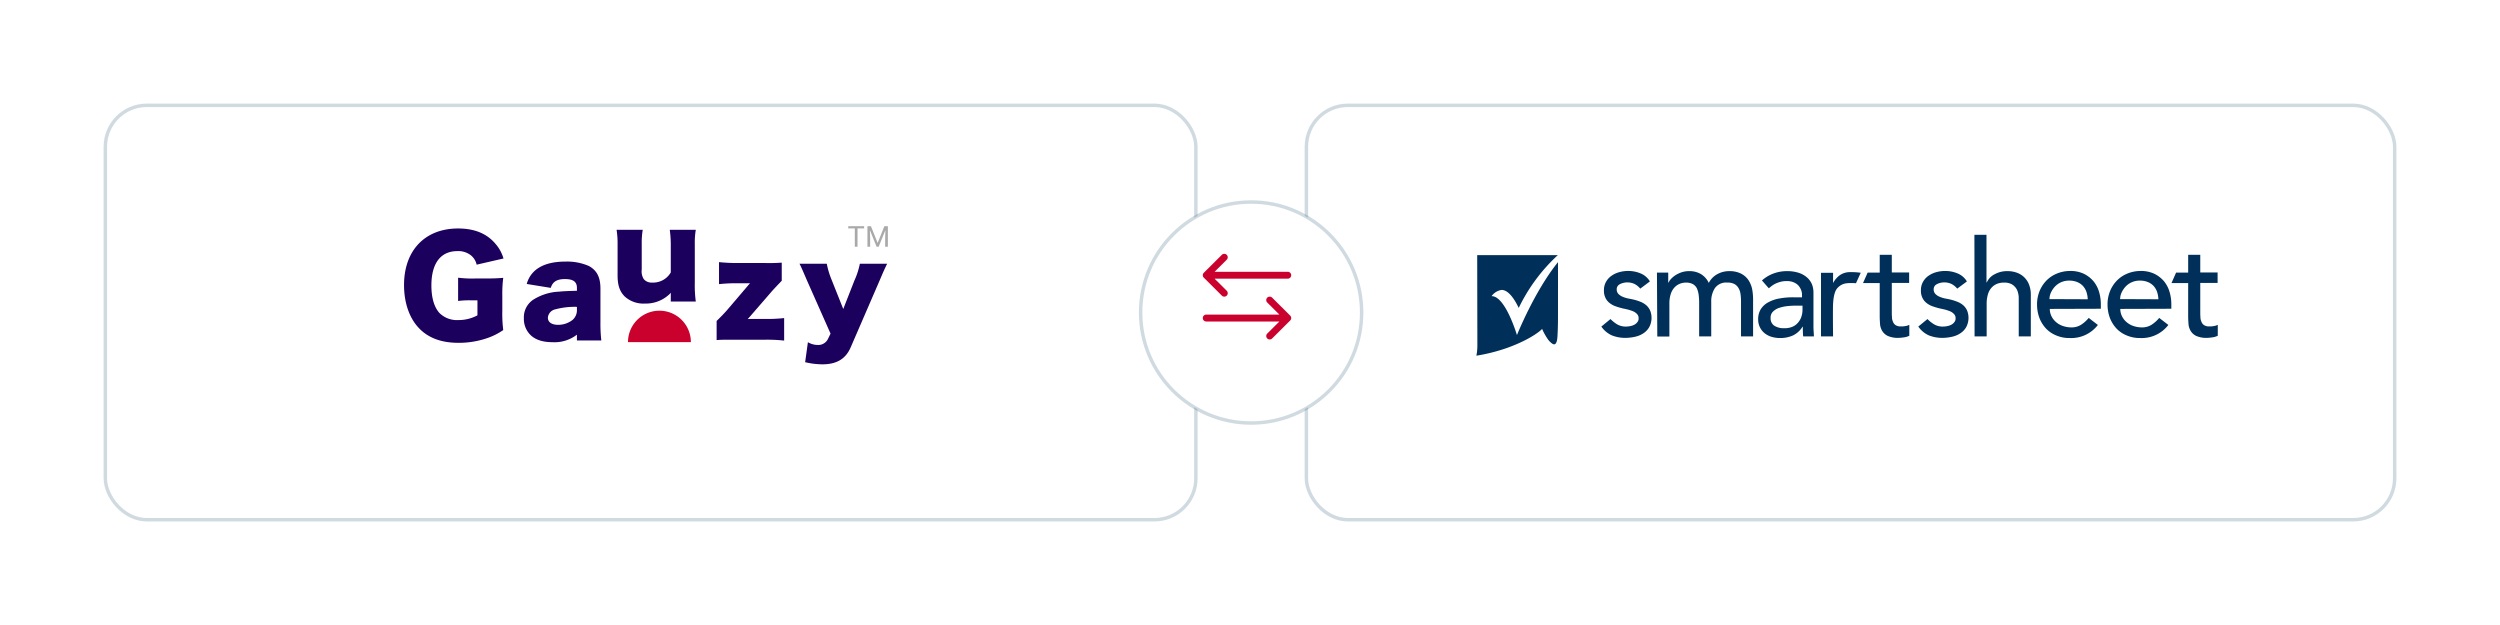 <svg xmlns="http://www.w3.org/2000/svg" xmlns:xlink="http://www.w3.org/1999/xlink" width="723.943" height="181" viewBox="0 0 723.943 181"><defs><style>.a{fill:#fff;stroke:rgba(51,91,122,0.23);stroke-miterlimit:10;}.b{fill:#003059;}.c{fill:#1b005d;}.c,.d{fill-rule:evenodd;}.d,.f{fill:#ca002d;}.e{fill:#a9a9a9;}.g{filter:url(#e);}.h{filter:url(#c);}.i{filter:url(#a);}</style><filter id="a" x="347.8" y="0" width="376.143" height="181" filterUnits="userSpaceOnUse"><feOffset dx="1" dy="5" input="SourceAlpha"/><feGaussianBlur stdDeviation="10" result="b"/><feFlood flood-opacity="0.043"/><feComposite operator="in" in2="b"/><feComposite in="SourceGraphic"/></filter><filter id="c" x="0" y="0" width="376.8" height="181" filterUnits="userSpaceOnUse"><feOffset dx="1" dy="5" input="SourceAlpha"/><feGaussianBlur stdDeviation="10" result="d"/><feFlood flood-opacity="0.043"/><feComposite operator="in" in2="d"/><feComposite in="SourceGraphic"/></filter><filter id="e" x="299.8" y="28" width="125" height="125" filterUnits="userSpaceOnUse"><feOffset dx="1" dy="5" input="SourceAlpha"/><feGaussianBlur stdDeviation="10" result="f"/><feFlood flood-opacity="0.043"/><feComposite operator="in" in2="f"/><feComposite in="SourceGraphic"/></filter></defs><g transform="translate(-298.2 -411.5)"><g transform="translate(-162.5 -88)"><g class="i" transform="matrix(1, 0, 0, 1, 460.7, 499.5)"><rect class="a" width="315.143" height="120" rx="12" transform="translate(377.3 25.5)"/></g><g transform="translate(888.227 567.5)"><g transform="translate(36.184)"><path class="b" d="M87.672,27.215a5.588,5.588,0,0,0-1.516-1.279,4.683,4.683,0,0,0-2.226-.521,4.627,4.627,0,0,0-2.179.521,1.613,1.613,0,0,0-.9,1.516,1.86,1.86,0,0,0,.521,1.326,3.7,3.7,0,0,0,1.231.805,8.059,8.059,0,0,0,1.516.474q.781.142,1.421.284A14.02,14.02,0,0,1,87.672,31,5.986,5.986,0,0,1,89.377,32a4.559,4.559,0,0,1,1.137,1.516,5.7,5.7,0,0,1-.237,4.831,5.175,5.175,0,0,1-1.705,1.8,7,7,0,0,1-2.368.995,13.149,13.149,0,0,1-2.7.332,10.536,10.536,0,0,1-4.026-.71A7.388,7.388,0,0,1,76.4,38.2l2.652-2.179a9.861,9.861,0,0,0,1.894,1.516A4.888,4.888,0,0,0,83.5,38.2a6.313,6.313,0,0,0,1.326-.142,3.858,3.858,0,0,0,1.184-.426,2.6,2.6,0,0,0,.853-.758,1.614,1.614,0,0,0,.332-1.042,1.714,1.714,0,0,0-.474-1.279,3.5,3.5,0,0,0-1.184-.805c-.474-.189-.947-.332-1.421-.474-.521-.095-.947-.237-1.326-.284-.758-.189-1.468-.379-2.131-.616a5.94,5.94,0,0,1-1.8-.947,4.094,4.094,0,0,1-1.231-1.468,4.554,4.554,0,0,1-.474-2.226,4.815,4.815,0,0,1,.616-2.51,5.179,5.179,0,0,1,1.61-1.752,7.137,7.137,0,0,1,2.273-1.042,9.483,9.483,0,0,1,2.558-.332,9.147,9.147,0,0,1,3.552.71,5.592,5.592,0,0,1,2.7,2.321Z" transform="translate(-76.4 -11.633)"/><path class="b" d="M110.4,22.626h3.268v2.889h.095a3.441,3.441,0,0,1,.616-.947,6.967,6.967,0,0,1,1.231-1.089,7.979,7.979,0,0,1,1.8-.9,6.723,6.723,0,0,1,2.273-.379,6.566,6.566,0,0,1,3.457.853,6.022,6.022,0,0,1,2.273,2.558,5.952,5.952,0,0,1,2.51-2.558,7.05,7.05,0,0,1,3.315-.853,7.56,7.56,0,0,1,3.5.71,5.811,5.811,0,0,1,2.131,1.847,7.576,7.576,0,0,1,1.089,2.6,16.039,16.039,0,0,1,.284,3.031V41.1h-3.5V30.867a14.221,14.221,0,0,0-.142-2.037,4.527,4.527,0,0,0-.568-1.705,3.157,3.157,0,0,0-1.184-1.184,4.2,4.2,0,0,0-2.037-.426,4.02,4.02,0,0,0-3.6,1.563,6.918,6.918,0,0,0-1.089,3.978V41.1h-3.5V31.483a18.425,18.425,0,0,0-.142-2.415,6.887,6.887,0,0,0-.521-1.894,2.968,2.968,0,0,0-1.184-1.231,4.2,4.2,0,0,0-2.037-.426,4.714,4.714,0,0,0-1.8.379,4.27,4.27,0,0,0-1.516,1.089,5.185,5.185,0,0,0-1.042,1.894,9.05,9.05,0,0,0-.379,2.7v9.567h-3.5Z" transform="translate(-94.297 -11.686)"/><path class="b" d="M173.389,24.9a10.373,10.373,0,0,1,3.41-2.037,11.168,11.168,0,0,1,3.884-.663,10.625,10.625,0,0,1,3.457.521,6.786,6.786,0,0,1,2.368,1.373,5.41,5.41,0,0,1,1.373,1.942,6.5,6.5,0,0,1,.426,2.321v9.378c0,.663,0,1.231.047,1.8.047.521.047,1.042.095,1.563h-3.126a27.55,27.55,0,0,1-.095-2.794h-.095a6.561,6.561,0,0,1-2.747,2.51,8.852,8.852,0,0,1-3.694.758,8.586,8.586,0,0,1-2.463-.332,5.924,5.924,0,0,1-2.037-1.042,5.043,5.043,0,0,1-1.894-4.073,5.388,5.388,0,0,1,.805-2.984,5.775,5.775,0,0,1,2.179-1.942,10.309,10.309,0,0,1,3.221-1.089,20.96,20.96,0,0,1,3.931-.332h2.558V29.02a3.8,3.8,0,0,0-.284-1.421,4.49,4.49,0,0,0-.805-1.279,4.072,4.072,0,0,0-1.373-.9,4.759,4.759,0,0,0-1.942-.332,6.4,6.4,0,0,0-1.752.189,9.3,9.3,0,0,0-1.373.474,6.521,6.521,0,0,0-1.137.663c-.332.237-.663.521-.947.758Zm9.851,7.294a24.48,24.48,0,0,0-2.557.142,11.6,11.6,0,0,0-2.368.521,4.409,4.409,0,0,0-1.752,1.089,2.358,2.358,0,0,0-.663,1.8,2.5,2.5,0,0,0,1.089,2.273,5.112,5.112,0,0,0,2.889.71,5.717,5.717,0,0,0,2.463-.474,4.391,4.391,0,0,0,1.61-1.279,4.931,4.931,0,0,0,.9-1.705,6.563,6.563,0,0,0,.284-1.894V32.193Z" transform="translate(-126.881 -11.686)"/><path class="b" d="M281.472,27.215a5.588,5.588,0,0,0-1.516-1.279,4.683,4.683,0,0,0-2.226-.521,4.49,4.49,0,0,0-2.179.521,1.613,1.613,0,0,0-.9,1.516,1.86,1.86,0,0,0,.521,1.326,3.7,3.7,0,0,0,1.231.805,8.058,8.058,0,0,0,1.516.474q.781.142,1.421.284a14.02,14.02,0,0,1,2.131.663,5.987,5.987,0,0,1,1.705.995,4.559,4.559,0,0,1,1.137,1.516,5.7,5.7,0,0,1-.237,4.831,5.175,5.175,0,0,1-1.7,1.8,7,7,0,0,1-2.368.995,13.149,13.149,0,0,1-2.7.332,10.536,10.536,0,0,1-4.026-.71A7.387,7.387,0,0,1,270.2,38.2l2.652-2.179a9.862,9.862,0,0,0,1.894,1.516,4.889,4.889,0,0,0,2.558.663,6.313,6.313,0,0,0,1.326-.142,3.858,3.858,0,0,0,1.184-.426,2.6,2.6,0,0,0,.852-.758A1.614,1.614,0,0,0,281,35.835a1.714,1.714,0,0,0-.474-1.279,3.5,3.5,0,0,0-1.184-.805c-.474-.189-.947-.332-1.421-.474-.521-.095-.947-.237-1.326-.284-.758-.189-1.468-.379-2.131-.616a5.94,5.94,0,0,1-1.8-.947,4.094,4.094,0,0,1-1.231-1.468,4.554,4.554,0,0,1-.474-2.226,4.816,4.816,0,0,1,.616-2.51,5.179,5.179,0,0,1,1.61-1.752,7.137,7.137,0,0,1,2.273-1.042,9.483,9.483,0,0,1,2.558-.332,9.147,9.147,0,0,1,3.552.71,5.592,5.592,0,0,1,2.7,2.321Z" transform="translate(-178.414 -11.633)"/><path class="b" d="M304.5,0H308V13.782h.095a4.784,4.784,0,0,1,2.273-2.368,7.478,7.478,0,0,1,3.789-.9,7.832,7.832,0,0,1,2.558.426,5.892,5.892,0,0,1,3.6,3.457,8.111,8.111,0,0,1,.521,3.173v11.84h-3.5V18.518A6.025,6.025,0,0,0,317,16.34a3.587,3.587,0,0,0-.947-1.468,3.235,3.235,0,0,0-1.326-.805,4.481,4.481,0,0,0-1.563-.237,5.745,5.745,0,0,0-2.037.332,4.224,4.224,0,0,0-1.61,1.089,4.838,4.838,0,0,0-1.089,1.942,9.384,9.384,0,0,0-.379,2.747v9.472h-3.5Z" transform="translate(-196.469)"/><path class="b" d="M346.494,33.088a4.77,4.77,0,0,0,.521,2.179,5.326,5.326,0,0,0,1.373,1.705,5.794,5.794,0,0,0,1.989,1.089,7.682,7.682,0,0,0,2.321.379,5.1,5.1,0,0,0,2.842-.758,9.743,9.743,0,0,0,2.226-1.989l2.652,2.037a9.71,9.71,0,0,1-8.146,3.789,9.545,9.545,0,0,1-3.931-.758,8.357,8.357,0,0,1-2.984-2.037,9.63,9.63,0,0,1-1.894-3.078,11.249,11.249,0,0,1-.663-3.836,10.234,10.234,0,0,1,.71-3.836,9.565,9.565,0,0,1,1.989-3.078,8.993,8.993,0,0,1,3.031-2.037,10.013,10.013,0,0,1,3.789-.758,8.995,8.995,0,0,1,4.12.853,8.678,8.678,0,0,1,2.794,2.226A8.822,8.822,0,0,1,360.8,28.3a12.513,12.513,0,0,1,.474,3.5V33.04Zm10.988-2.794a7.724,7.724,0,0,0-.379-2.131,5.058,5.058,0,0,0-.995-1.705,4.69,4.69,0,0,0-1.658-1.137,5.8,5.8,0,0,0-2.321-.426,5.539,5.539,0,0,0-4.168,1.752,6.7,6.7,0,0,0-1.137,1.705,4.583,4.583,0,0,0-.426,1.894Z" transform="translate(-216.63 -11.633)"/><path class="b" d="M389.594,33.088a4.77,4.77,0,0,0,.521,2.179,5.326,5.326,0,0,0,1.373,1.705,5.794,5.794,0,0,0,1.989,1.089,7.682,7.682,0,0,0,2.321.379,5.1,5.1,0,0,0,2.842-.758,9.744,9.744,0,0,0,2.226-1.989l2.652,2.037a9.71,9.71,0,0,1-8.146,3.789,9.545,9.545,0,0,1-3.931-.758,8.357,8.357,0,0,1-2.984-2.037,9.629,9.629,0,0,1-1.894-3.078,11.25,11.25,0,0,1-.663-3.836,10.234,10.234,0,0,1,.71-3.836,9.566,9.566,0,0,1,1.989-3.078,8.993,8.993,0,0,1,3.031-2.037,10.013,10.013,0,0,1,3.789-.758,8.995,8.995,0,0,1,4.12.853,8.678,8.678,0,0,1,2.794,2.226A8.821,8.821,0,0,1,403.9,28.3a12.512,12.512,0,0,1,.474,3.5V33.04Zm11.035-2.794a7.726,7.726,0,0,0-.379-2.131,5.059,5.059,0,0,0-.995-1.705,4.691,4.691,0,0,0-1.658-1.137,5.8,5.8,0,0,0-2.321-.426,5.539,5.539,0,0,0-4.168,1.752,6.7,6.7,0,0,0-1.137,1.705,4.583,4.583,0,0,0-.426,1.894Z" transform="translate(-239.317 -11.633)"/><g transform="translate(63.606 10.779)"><path class="b" d="M222.209,22.968a19.78,19.78,0,0,0-3.173-.189,5.167,5.167,0,0,0-2.51.663,5.367,5.367,0,0,0-1.279,1.042,5.219,5.219,0,0,0-.947,1.326H214.2V22.968h-3.5V41.392h3.5s-.095-7.578,0-9.425.426-3.789,1.373-4.689A4.132,4.132,0,0,1,218.23,26a14.247,14.247,0,0,1,2.6,0Z" transform="translate(-210.7 -22.759)"/></g><g transform="translate(75.778 5.778)"><path class="b" d="M248.619,32.85a5.819,5.819,0,0,1-1.279.095,2.641,2.641,0,0,1-1.516-.379,2.012,2.012,0,0,1-.758-.995,3.091,3.091,0,0,1-.284-1.373c-.047-.521-.047-.995-.047-1.516V20.346h5.02V17.315h-5.02V12.2h-3.5v5.162h-3.5L236.4,20.394h4.831v9.614c0,.758.047,1.516.095,2.226a4.47,4.47,0,0,0,.616,1.989,3.753,3.753,0,0,0,1.61,1.468,7.088,7.088,0,0,0,3.126.568,11.173,11.173,0,0,0,1.516-.142,4.63,4.63,0,0,0,1.61-.474V32.471A3.166,3.166,0,0,1,248.619,32.85Z" transform="translate(-236.4 -12.2)"/></g><g transform="translate(165.101 5.778)"><path class="b" d="M437.219,32.85a5.819,5.819,0,0,1-1.279.095,2.641,2.641,0,0,1-1.516-.379,2.012,2.012,0,0,1-.758-.995,3.091,3.091,0,0,1-.284-1.373c-.047-.521-.047-.995-.047-1.516V20.346h5.02V17.315h-5.02V12.2h-3.5v5.162h-3.5L425,20.394h4.831v9.614c0,.758.047,1.516.095,2.226a4.469,4.469,0,0,0,.616,1.989,3.753,3.753,0,0,0,1.61,1.468,7.088,7.088,0,0,0,3.126.568,11.173,11.173,0,0,0,1.516-.142,4.63,4.63,0,0,0,1.61-.474V32.471A3.468,3.468,0,0,1,437.219,32.85Z" transform="translate(-425 -12.2)"/></g></g><g transform="translate(0 5.873)"><path class="b" d="M4.4,24.288a4.348,4.348,0,0,1,2.889-1.8c2.558-.047,4.641,4.547,4.973,5.21A50.637,50.637,0,0,1,23.586,12.4H.237c0,2.179.047,24.391.047,26.191A14.8,14.8,0,0,1,0,41.527a51.519,51.519,0,0,0,8.951-2.273c7.1-2.558,9.9-5.257,9.9-5.3l.189-.189.095.237a17.389,17.389,0,0,0,1.752,3.031c.995,1.137,1.516,1.279,1.8,1.184.379-.142.663-.758.758-1.847.095-1.042.189-3.457.189-6.346V14.437c-6.82,8.43-11.888,21.123-11.888,21.123S8.383,24.193,4.4,24.288Z" transform="translate(0 -12.4)"/></g></g></g><g transform="translate(-590.247 191)"><g class="h" transform="matrix(1, 0, 0, 1, 888.45, 220.5)"><rect class="a" width="315.8" height="120" rx="12" transform="translate(29.5 25.5)"/></g><g transform="translate(1005.447 286)"><g transform="translate(0.001 0)"><g transform="translate(0)"><path class="c" d="M21.258,21.176H19.43a24.527,24.527,0,0,0-3.773.189V14.623a32.585,32.585,0,0,0,4.99.229h3.048c1.944,0,3.353-.039,5.031-.191a36.011,36.011,0,0,0-.268,5.181v4.268a38.82,38.82,0,0,0,.268,5.676,18.929,18.929,0,0,1-4.838,2.4,25.475,25.475,0,0,1-8.079,1.3c-4.838,0-8.609-1.333-11.316-4.079C1.6,26.508,0,21.974,0,16.754,0,6.735,6.056.371,15.657.371c4.761,0,8.382,1.486,10.9,4.536A11.076,11.076,0,0,1,28.8,9.059l-7.773,1.792a4.813,4.813,0,0,0-1.715-2.744,5.875,5.875,0,0,0-3.846-1.183c-4.879,0-7.544,3.544-7.544,9.946,0,3.543.8,6.285,2.324,7.963a7.152,7.152,0,0,0,5.485,2.056,11.419,11.419,0,0,0,5.526-1.37Z" transform="translate(0 0.292)"/><path class="c" d="M34.789,19.865V18.847a21.643,21.643,0,0,0-6.3.727,2.694,2.694,0,0,0-2.112,2.4c0,1.31,1.092,2.076,2.985,2.076a6.744,6.744,0,0,0,4.116-1.386,3.67,3.67,0,0,0,1.31-2.8m0-5.681v-.836c0-1.747-1.056-2.549-3.46-2.549-2.33,0-3.568.766-4.113,2.549l-6.957-1.129a7.827,7.827,0,0,1,3.06-4.406c1.967-1.385,4.659-2.076,8.193-2.076a15.788,15.788,0,0,1,6.737,1.276c2.33,1.274,3.35,3.276,3.35,6.555V23.4a42.548,42.548,0,0,0,.254,5.17H34.789V26.893a10.575,10.575,0,0,1-7.064,2.185c-2.767,0-4.843-.656-6.3-2a6.554,6.554,0,0,1-2-4.952,6.119,6.119,0,0,1,2.66-5.317,15.154,15.154,0,0,1,7.573-2.367c1.42-.145,2.512-.182,5.134-.255" transform="translate(15.275 4.513)"/><path class="c" d="M49.854.589h7.537A21.583,21.583,0,0,0,57.1,4.646V15.9a35.727,35.727,0,0,0,.291,5.463H50.145V19.794a9.728,9.728,0,0,1,.036-.983,9.959,9.959,0,0,1-7.575,3.13A8.024,8.024,0,0,1,36.818,19.9c-1.456-1.458-2.076-3.243-2.076-6.119V4.646A24.634,24.634,0,0,0,34.451.589h7.573a22.087,22.087,0,0,0-.291,4.057V12.11a4.16,4.16,0,0,0,.582,2.733,2.854,2.854,0,0,0,2.367,1.018,5.91,5.91,0,0,0,5.463-2.93V4.646A32.518,32.518,0,0,0,49.854.589" transform="translate(27.096 0.463)"/><path class="c" d="M69.527,5.971v5.243c-1.385,1.456-2.44,2.548-3.094,3.314L60.35,21.556c-.291.327-.4.472-.691.763a10.109,10.109,0,0,1,1.093-.036h3.97a47.613,47.613,0,0,0,5.5-.255v6.519a45.44,45.44,0,0,0-5.535-.255h-9.1c-2.914,0-3.75,0-4.917.111V22.866c1.42-1.383,2.331-2.365,3.1-3.239l5.9-6.919a9.372,9.372,0,0,1,.691-.765h-3.5a47.648,47.648,0,0,0-5.5.254V5.824a49.743,49.743,0,0,0,5.5.257h7.684a49.575,49.575,0,0,0,4.99-.111" transform="translate(39.848 4.581)"/><path class="c" d="M73.093,26.329l-6.81-15.366C64.717,7.322,64.571,6.995,64.1,6.084H72a24.229,24.229,0,0,0,1.42,4.7l3.352,8.413,3.239-8.266a21.85,21.85,0,0,0,1.567-4.843h7.9c-.911,1.894-.911,1.894-2.187,4.879L78.954,30.227c-1.456,3.423-4.079,4.988-8.229,4.988a21.836,21.836,0,0,1-4.988-.62l.8-5.788a5.558,5.558,0,0,0,2.841.8A3.09,3.09,0,0,0,72.326,27.9Z" transform="translate(50.414 4.785)"/><path class="d" d="M54.51,22.8H36.3a9.1,9.1,0,1,1,18.206,0" transform="translate(28.554 10.774)"/><path class="e" d="M76.6.645H74.686v5.3h-.78V.645H72V0h4.6ZM78.572,0l1.944,4.851L82.46,0h1.017V5.945h-.784V3.63l.074-2.5L80.814,5.945h-.6l-1.948-4.8.078,2.487V5.945H77.56V0Z" transform="translate(56.629 0)"/></g></g></g></g><g transform="translate(-60.5 166)"><g class="g" transform="matrix(1, 0, 0, 1, 358.7, 245.5)"><circle class="a" cx="32" cy="32" r="32" transform="translate(329.3 53.5)"/></g><g transform="translate(18 19.7)"><path class="f" d="M25.307,5.492h0L20.081.291A1,1,0,0,0,18.67,1.709L22.178,5.2H1a1,1,0,0,0,0,2H22.178L18.67,10.691a1,1,0,0,0,1.411,1.418l5.225-5.2h0A1,1,0,0,0,25.307,5.492Z" transform="translate(689 311.7)"/><path class="f" d="M.293,5.492h0L5.519.291A1,1,0,0,1,6.93,1.709L3.422,5.2H24.6a1,1,0,0,1,0,2H3.422L6.93,10.692a1,1,0,0,1-1.411,1.418L.294,6.909h0A1,1,0,0,1,.293,5.492Z" transform="translate(689 299.3)"/></g></g></g></svg>